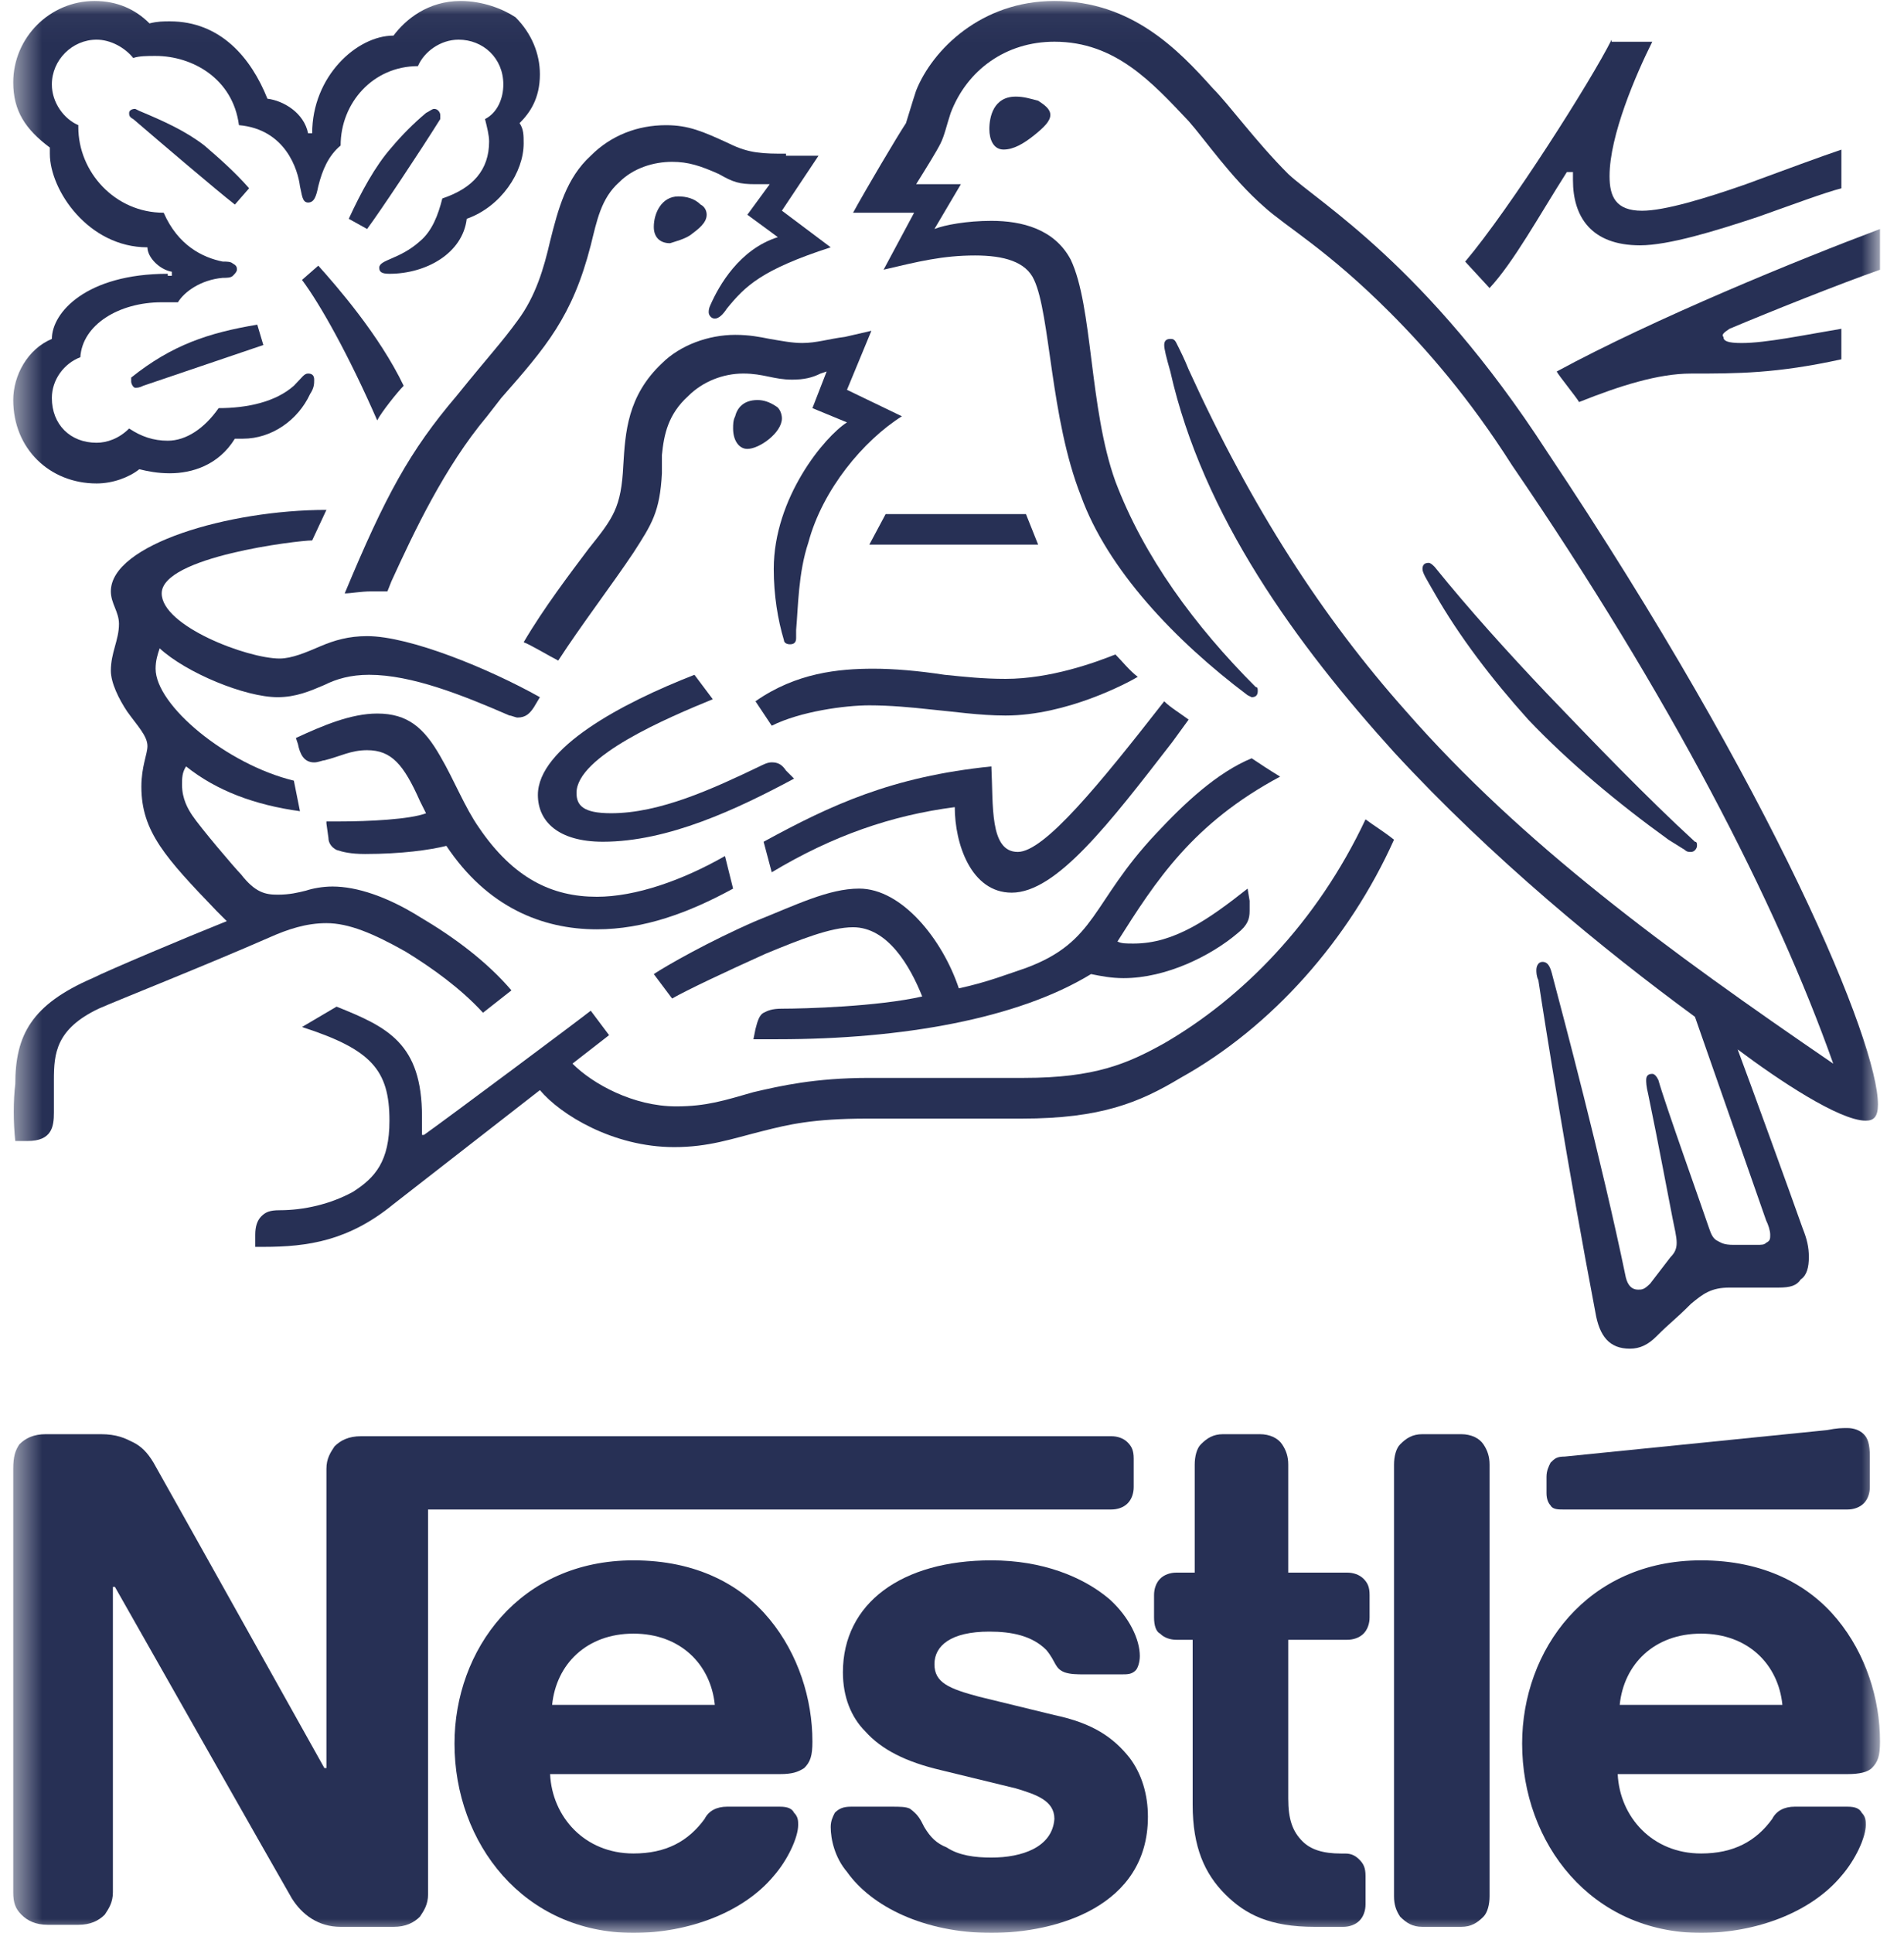 <svg xmlns="http://www.w3.org/2000/svg" width="68" height="69" viewBox="0 0 68 69" fill="none"><mask id="mask0_2708_2706" style="mask-type:luminance" maskUnits="userSpaceOnUse" x="0" y="0" width="68" height="70"><path d="M67.143 0.035H0.473V69.005H67.143V0.035Z" fill="white"></path></mask><g mask="url(#mask0_2708_2706)"><path d="M45.719 27.724C45.355 27.506 44.92 27.216 44.702 27.07C43.468 27.579 42.305 28.669 41.288 29.759C38.965 32.23 39.183 33.611 36.641 34.556C35.986 34.774 35.26 35.065 34.244 35.283C33.663 33.538 32.21 31.722 30.685 31.722C29.596 31.722 28.433 32.303 26.981 32.884C25.311 33.611 23.786 34.483 23.35 34.774L24.004 35.646C24.512 35.355 25.892 34.701 27.345 34.047C28.579 33.538 29.668 33.102 30.467 33.102C31.702 33.102 32.501 34.483 32.936 35.573C31.339 35.937 28.724 36.009 27.925 36.009C27.563 36.009 27.417 36.082 27.272 36.155C27.126 36.227 27.054 36.446 26.981 36.736L26.908 37.1H27.78C32.21 37.1 36.35 36.373 38.965 34.774C39.328 34.847 39.691 34.919 40.127 34.919C41.652 34.919 43.25 34.12 44.194 33.32C44.557 33.03 44.629 32.812 44.629 32.521C44.629 32.376 44.629 32.303 44.629 32.158L44.557 31.722C43.177 32.812 41.942 33.684 40.49 33.684C40.2 33.684 40.054 33.684 39.909 33.611C41.288 31.431 42.596 29.396 45.719 27.724Z" fill="#273055"></path><path d="M36.35 30.413C35.333 30.413 35.478 28.742 35.406 27.361C31.847 27.724 29.668 28.742 27.272 30.05L27.562 31.14C29.741 29.832 31.847 29.105 34.099 28.814C34.099 30.122 34.68 31.867 36.132 31.867C37.729 31.867 39.618 29.396 41.869 26.489L42.451 25.689C42.16 25.471 41.796 25.253 41.579 25.035C39.254 28.015 37.294 30.413 36.35 30.413Z" fill="#273055"></path><path d="M28.651 12.245C28.289 12.245 27.925 12.172 27.49 12.099C27.126 12.027 26.764 11.954 26.255 11.954C25.311 11.954 24.294 12.317 23.64 12.971C22.406 14.134 22.333 15.442 22.261 16.605C22.188 18.131 21.897 18.495 21.026 19.585C20.372 20.457 19.428 21.692 18.702 22.928C18.92 23.001 19.646 23.437 19.937 23.582C20.736 22.347 21.897 20.82 22.623 19.73C23.278 18.713 23.567 18.277 23.64 16.896C23.64 16.678 23.64 16.46 23.64 16.242C23.713 15.515 23.858 14.788 24.584 14.134C25.093 13.626 25.82 13.335 26.546 13.335C27.272 13.335 27.634 13.553 28.289 13.553C28.724 13.553 29.015 13.48 29.305 13.335L29.523 13.262L29.015 14.57L30.249 15.079C29.45 15.588 27.634 17.768 27.634 20.312C27.634 21.256 27.78 22.129 27.998 22.855C27.998 22.928 28.071 23.001 28.216 23.001C28.362 23.001 28.433 22.928 28.433 22.783V22.492C28.506 21.692 28.506 20.457 28.87 19.367C29.377 17.477 30.831 15.733 32.21 14.861L30.249 13.916L31.121 11.809L30.176 12.027C29.596 12.099 29.16 12.245 28.651 12.245Z" fill="#273055"></path><path d="M36.277 3.449C35.478 3.449 35.334 4.176 35.334 4.612C35.334 4.975 35.478 5.339 35.842 5.339C36.206 5.339 36.568 5.121 36.932 4.83C37.294 4.539 37.512 4.321 37.512 4.103C37.512 3.885 37.294 3.74 37.076 3.595C36.786 3.522 36.568 3.449 36.277 3.449Z" fill="#273055"></path><path d="M36.641 18.352H31.63L31.048 19.442H37.076L36.641 18.352Z" fill="#273055"></path><path d="M24.657 8.392C24.948 8.175 25.238 7.956 25.238 7.666C25.238 7.52 25.165 7.375 25.021 7.302C24.803 7.084 24.512 7.012 24.222 7.012C23.64 7.012 23.35 7.593 23.35 8.102C23.35 8.465 23.568 8.683 23.931 8.683C24.149 8.611 24.439 8.538 24.657 8.392Z" fill="#273055"></path><path d="M59.59 29.978L60.172 30.341C60.244 30.414 60.317 30.414 60.389 30.414C60.534 30.414 60.607 30.268 60.607 30.196C60.607 30.123 60.607 30.05 60.534 30.05C58.791 28.451 56.976 26.562 55.233 24.745C53.853 23.291 52.473 21.765 51.239 20.239C51.166 20.166 51.094 20.094 51.021 20.094C50.875 20.094 50.803 20.166 50.803 20.312C50.803 20.457 50.948 20.675 51.239 21.184C52.11 22.71 53.272 24.236 54.58 25.69C56.032 27.216 57.775 28.669 59.59 29.978Z" fill="#273055"></path><path d="M50.803 68.787H52.182C52.546 68.787 52.763 68.641 52.981 68.423C53.126 68.278 53.199 67.987 53.199 67.697V52.289C53.199 51.999 53.126 51.781 52.981 51.563C52.836 51.344 52.546 51.199 52.182 51.199H50.803C50.439 51.199 50.221 51.344 50.004 51.563C49.858 51.708 49.786 51.999 49.786 52.289V67.697C49.786 67.987 49.858 68.205 50.004 68.423C50.221 68.641 50.439 68.787 50.803 68.787Z" fill="#273055"></path><path d="M27.707 14.499C27.49 14.354 27.272 14.281 27.054 14.281C26.546 14.281 26.328 14.572 26.255 14.863C26.182 15.008 26.182 15.153 26.182 15.299C26.182 15.735 26.4 16.026 26.691 16.026C27.126 16.026 27.925 15.444 27.925 14.935C27.925 14.79 27.853 14.572 27.707 14.499Z" fill="#273055"></path><path d="M11.658 29.397L11.729 29.906C11.729 30.124 11.875 30.269 12.02 30.342C12.238 30.415 12.528 30.487 13.037 30.487C14.344 30.487 15.361 30.342 15.942 30.197C17.395 32.377 19.355 33.176 21.316 33.176C22.987 33.176 24.584 32.595 26.182 31.723L25.892 30.56C24.366 31.432 22.696 32.014 21.316 32.014C19.719 32.014 18.339 31.359 17.104 29.543C16.596 28.816 16.233 27.871 15.725 26.999C15.143 25.981 14.562 25.473 13.472 25.473C12.528 25.473 11.512 25.909 10.568 26.345L10.641 26.563C10.713 26.926 10.858 27.217 11.221 27.217C11.367 27.217 11.512 27.144 11.585 27.144C12.166 26.999 12.528 26.781 13.11 26.781C13.981 26.781 14.417 27.29 14.998 28.598L15.216 29.034C14.635 29.252 13.183 29.325 12.093 29.325H11.658V29.397Z" fill="#273055"></path><path d="M66.853 63.116C67.07 62.898 67.143 62.68 67.143 62.171C67.143 60.645 66.635 59.046 65.618 57.811C64.601 56.575 63.003 55.703 60.752 55.703C56.685 55.703 54.362 58.901 54.362 62.244C54.362 65.805 56.831 69.003 60.752 69.003C62.714 69.003 64.674 68.276 65.764 66.968C66.272 66.386 66.635 65.587 66.635 65.151C66.635 65.006 66.635 64.86 66.49 64.715C66.417 64.57 66.272 64.497 65.982 64.497H64.093C63.73 64.497 63.44 64.642 63.294 64.933C62.714 65.732 61.914 66.168 60.752 66.168C59.009 66.168 57.847 64.86 57.775 63.334H65.982C66.417 63.334 66.708 63.261 66.853 63.116ZM57.847 60.863C57.992 59.41 59.082 58.319 60.752 58.319C62.423 58.319 63.512 59.41 63.657 60.863H57.847Z" fill="#273055"></path><path d="M57.557 1.418C56.831 2.872 53.925 7.45 52.328 9.34L53.199 10.284C54.071 9.34 54.942 7.741 55.959 6.142H56.177C56.177 6.215 56.177 6.287 56.177 6.433C56.177 7.741 56.831 8.758 58.573 8.758C59.59 8.758 61.26 8.249 62.785 7.741C64.02 7.305 65.183 6.869 65.764 6.723V5.342C65.11 5.561 63.73 6.069 62.35 6.578C60.898 7.087 59.445 7.523 58.646 7.523C57.701 7.523 57.484 7.014 57.484 6.287C57.484 4.834 58.429 2.653 59.009 1.491H57.557V1.418Z" fill="#273055"></path><path d="M46.01 6.213C44.847 5.05 43.903 3.742 43.322 3.16C42.087 1.779 40.417 0.035 37.658 0.035C35.043 0.035 33.3 1.779 32.719 3.233C32.574 3.669 32.428 4.178 32.356 4.396C32.065 4.832 30.903 6.794 30.467 7.594H32.647L31.557 9.628C32.791 9.338 33.663 9.12 34.825 9.12C35.842 9.12 36.641 9.338 36.932 9.992C37.512 11.227 37.512 14.934 38.602 17.695C39.545 20.312 41.943 22.855 44.556 24.818L44.702 24.89C44.847 24.89 44.92 24.818 44.92 24.672C44.92 24.6 44.92 24.527 44.847 24.527C42.669 22.347 40.853 19.876 39.836 17.187C38.892 14.57 39.037 10.937 38.238 9.265C37.658 8.175 36.495 7.884 35.406 7.884C34.534 7.884 33.735 8.03 33.373 8.175L34.317 6.576H32.719C33.082 5.995 33.445 5.413 33.59 5.122C33.735 4.832 33.808 4.468 33.953 4.032C34.534 2.506 35.915 1.489 37.658 1.489C39.836 1.489 41.144 2.942 42.451 4.323C43.031 4.977 43.976 6.358 45.138 7.375C45.937 8.102 47.389 8.902 49.64 11.155C50.948 12.463 52.473 14.207 53.998 16.605C59.663 24.89 63.44 32.231 65.473 37.972C59.518 33.902 54.362 30.123 50.222 25.399C47.244 22.056 44.702 18.131 42.451 13.19C42.305 12.826 42.16 12.535 42.014 12.245C41.943 12.099 41.87 12.099 41.797 12.099C41.652 12.099 41.579 12.172 41.579 12.317C41.579 12.463 41.652 12.753 41.797 13.262C42.959 18.422 46.3 23.001 49.786 26.853C53.272 30.632 57.266 33.902 60.534 36.3L63.076 43.568C63.149 43.713 63.222 43.931 63.222 44.077C63.222 44.222 63.222 44.295 63.076 44.367C63.003 44.44 62.931 44.44 62.714 44.44H61.915C61.551 44.44 61.478 44.367 61.333 44.295C61.189 44.222 61.116 44.077 61.043 43.859C60.825 43.205 59.446 39.353 59.227 38.553C59.155 38.408 59.082 38.336 59.009 38.336C58.864 38.336 58.791 38.408 58.791 38.553C58.791 38.626 58.791 38.771 58.864 39.062C59.227 40.806 59.59 42.769 59.735 43.495C59.808 43.859 59.881 44.15 59.881 44.367C59.881 44.586 59.808 44.731 59.663 44.876L58.937 45.821C58.718 46.039 58.647 46.039 58.501 46.039C58.283 46.039 58.138 45.894 58.065 45.603C57.193 41.388 55.814 36.228 55.45 34.847C55.379 34.556 55.306 34.338 55.088 34.338C54.942 34.338 54.87 34.484 54.87 34.629C54.87 34.702 54.87 34.847 54.942 34.992C55.16 36.446 56.032 41.897 56.976 46.839C57.121 47.711 57.484 48.147 58.21 48.147C58.574 48.147 58.864 48.001 59.155 47.711C59.663 47.202 59.808 47.129 60.389 46.548C60.825 46.184 61.116 45.966 61.769 45.966H63.512C63.948 45.966 64.166 45.894 64.311 45.676C64.529 45.53 64.602 45.24 64.602 44.876C64.602 44.513 64.529 44.222 64.384 43.859C63.948 42.623 62.495 38.626 62.059 37.463C63.512 38.553 65.691 40.007 66.635 40.007C66.926 40.007 67.07 39.862 67.07 39.426C67.07 37.245 63.44 28.379 55.233 16.097C50.948 9.483 47.098 7.23 46.01 6.213Z" fill="#273055"></path><path d="M61.769 11.737C63.149 11.155 65.691 10.138 67.143 9.629V8.176C64.239 9.266 59.082 11.373 55.596 13.263C55.668 13.408 56.322 14.208 56.395 14.353C57.847 13.772 59.227 13.336 60.389 13.336C62.059 13.336 63.44 13.336 65.763 12.827V11.737C64.456 11.955 63.076 12.246 62.205 12.246C61.697 12.246 61.551 12.173 61.551 12.028C61.478 11.955 61.551 11.882 61.769 11.737Z" fill="#273055"></path><path d="M28.071 5.486C27.272 5.486 26.764 5.486 26.037 5.123C25.093 4.687 24.584 4.469 23.786 4.469C22.769 4.469 21.824 4.832 21.098 5.559C20.227 6.358 19.937 7.448 19.646 8.611C19.428 9.556 19.138 10.573 18.484 11.446C17.903 12.245 17.54 12.608 16.305 14.135C14.635 16.097 13.763 17.696 12.311 21.184C12.528 21.184 12.892 21.112 13.255 21.112C13.472 21.112 13.618 21.112 13.836 21.112L13.981 20.748C14.78 19.004 15.87 16.678 17.395 14.861L17.903 14.207C19.501 12.39 20.445 11.3 21.098 8.757C21.316 7.884 21.462 7.085 22.115 6.504C22.623 5.995 23.35 5.777 24.004 5.777C24.584 5.777 25.021 5.922 25.674 6.213C26.182 6.504 26.4 6.576 26.981 6.576C27.199 6.576 27.345 6.576 27.49 6.576L26.691 7.666L27.78 8.466C26.4 8.902 25.674 10.21 25.383 10.864C25.311 11.009 25.311 11.082 25.311 11.155C25.311 11.228 25.383 11.373 25.529 11.373C25.674 11.373 25.82 11.228 25.965 11.009C26.618 10.21 27.199 9.629 29.668 8.829L27.925 7.521L29.233 5.559H28.071V5.486Z" fill="#273055"></path><path d="M5.992 9.774C3.087 9.774 1.852 11.155 1.852 12.099C0.981 12.463 0.473 13.408 0.473 14.28C0.473 16.024 1.78 17.259 3.45 17.259C4.032 17.259 4.612 17.041 4.976 16.751C5.266 16.823 5.629 16.896 6.065 16.896C6.863 16.896 7.808 16.605 8.388 15.661C8.461 15.661 8.534 15.661 8.679 15.661C9.696 15.661 10.641 15.007 11.076 14.062C11.221 13.844 11.221 13.698 11.221 13.553C11.221 13.408 11.149 13.335 11.003 13.335C10.858 13.335 10.786 13.48 10.495 13.771C9.842 14.352 8.825 14.57 7.808 14.57C7.3 15.297 6.646 15.733 5.992 15.733C5.484 15.733 5.048 15.588 4.612 15.297C4.249 15.661 3.814 15.806 3.45 15.806C2.506 15.806 1.852 15.152 1.852 14.207C1.852 13.553 2.289 12.972 2.869 12.753C2.942 11.591 4.249 10.791 5.775 10.791C5.992 10.791 6.137 10.791 6.355 10.791C6.574 10.428 7.154 9.992 7.953 9.919C8.099 9.919 8.244 9.919 8.317 9.846C8.388 9.774 8.461 9.701 8.461 9.628C8.461 9.556 8.461 9.483 8.317 9.41C8.244 9.338 8.099 9.338 7.953 9.338C7.227 9.192 6.355 8.756 5.846 7.594C4.104 7.594 2.797 6.14 2.797 4.541V4.468C2.289 4.25 1.852 3.669 1.852 3.015C1.852 2.143 2.578 1.416 3.45 1.416C3.959 1.416 4.467 1.707 4.758 2.07C4.976 1.997 5.266 1.997 5.557 1.997C6.863 1.997 8.317 2.797 8.534 4.468C10.204 4.614 10.641 6.067 10.713 6.649C10.786 6.939 10.786 7.23 11.003 7.23C11.221 7.23 11.294 7.012 11.367 6.649C11.512 6.067 11.729 5.559 12.165 5.195C12.165 3.669 13.328 2.361 14.926 2.361C15.143 1.852 15.724 1.416 16.378 1.416C17.249 1.416 17.976 2.07 17.976 3.015C17.976 3.524 17.757 4.032 17.322 4.25C17.395 4.541 17.468 4.832 17.468 5.05C17.468 6.067 16.886 6.721 15.797 7.085C15.652 7.666 15.434 8.248 14.998 8.611C14.271 9.265 13.545 9.265 13.545 9.556C13.545 9.701 13.618 9.774 13.909 9.774C15.215 9.774 16.523 9.047 16.669 7.811C17.903 7.375 18.702 6.14 18.702 5.122C18.702 4.832 18.702 4.614 18.556 4.396C18.92 4.032 19.282 3.524 19.282 2.652C19.282 1.925 18.992 1.198 18.412 0.617C17.976 0.326 17.249 0.035 16.451 0.035C15.288 0.035 14.489 0.689 14.054 1.271C12.746 1.271 11.149 2.724 11.149 4.759H11.003C10.858 4.032 10.132 3.596 9.551 3.524C8.97 2.07 7.88 0.762 6.065 0.762C5.846 0.762 5.629 0.762 5.339 0.835C4.831 0.326 4.176 0.035 3.377 0.035C1.78 0.035 0.473 1.343 0.473 2.942C0.473 3.96 0.908 4.614 1.78 5.268V5.486C1.78 6.794 3.16 8.829 5.266 8.829C5.266 9.192 5.702 9.628 6.137 9.701V9.846H5.992V9.774Z" fill="#273055"></path><path d="M35.406 66.314C34.825 66.314 34.243 66.241 33.808 65.95C33.444 65.805 33.227 65.587 33.009 65.224C32.864 64.933 32.791 64.788 32.501 64.57C32.356 64.497 32.137 64.497 31.847 64.497H30.394C30.105 64.497 29.959 64.57 29.814 64.715C29.741 64.86 29.668 65.006 29.668 65.224C29.668 65.66 29.814 66.314 30.249 66.823C31.12 68.058 33.009 69.003 35.406 69.003C37.729 69.003 40.997 68.058 40.997 64.86C40.997 64.061 40.78 63.334 40.344 62.753C39.763 62.026 39.037 61.517 37.657 61.227L34.97 60.572C33.881 60.282 33.373 60.064 33.373 59.41C33.373 58.755 33.953 58.247 35.333 58.247C36.132 58.247 36.858 58.392 37.367 58.901C37.729 59.337 37.657 59.555 38.02 59.7C38.238 59.773 38.456 59.773 38.746 59.773H40.054C40.271 59.773 40.417 59.773 40.562 59.628C40.635 59.555 40.708 59.337 40.708 59.119C40.708 58.537 40.344 57.738 39.618 57.084C38.674 56.285 37.221 55.703 35.406 55.703C32.21 55.703 30.104 57.229 30.104 59.7C30.104 60.572 30.394 61.299 30.902 61.808C31.484 62.462 32.356 62.898 33.59 63.189L36.277 63.843C37.003 64.061 37.657 64.279 37.657 64.933C37.584 65.95 36.495 66.314 35.406 66.314Z" fill="#273055"></path><path d="M10.786 9.993C11.439 10.865 12.456 12.682 13.472 15.008C13.618 14.717 14.199 13.99 14.417 13.772C13.545 11.955 12.02 10.211 11.367 9.484L10.786 9.993Z" fill="#273055"></path><path d="M27.562 25.907C28.579 25.398 30.176 25.18 31.048 25.18C31.774 25.18 32.574 25.253 33.227 25.326C34.026 25.398 34.97 25.544 35.914 25.544C38.093 25.544 40.271 24.381 40.635 24.163C40.344 23.945 40.054 23.581 39.836 23.363C39.11 23.654 37.512 24.235 35.914 24.235C35.115 24.235 34.461 24.163 33.735 24.09C32.791 23.945 31.919 23.872 31.193 23.872C29.959 23.872 28.433 24.017 26.981 25.035L27.562 25.907Z" fill="#273055"></path><path d="M25.456 24.962L24.802 24.09C22.188 25.107 19.21 26.706 19.21 28.378C19.21 29.323 19.937 30.049 21.534 30.049C23.858 30.049 26.327 28.887 28.36 27.796L28.07 27.506C27.925 27.288 27.78 27.215 27.561 27.215C27.417 27.215 27.272 27.288 27.126 27.36C25.456 28.16 23.567 29.032 21.824 29.032C20.808 29.032 20.59 28.741 20.59 28.305C20.59 26.997 23.858 25.616 25.456 24.962Z" fill="#273055"></path><path d="M48.115 58.539C48.333 58.539 48.55 58.467 48.696 58.321C48.841 58.176 48.914 57.958 48.914 57.74V56.941C48.914 56.65 48.841 56.505 48.696 56.359C48.55 56.214 48.333 56.141 48.115 56.141H46.009V52.289C46.009 51.999 45.936 51.781 45.791 51.563C45.646 51.344 45.355 51.199 44.992 51.199H43.685C43.322 51.199 43.104 51.344 42.886 51.563C42.74 51.708 42.668 51.999 42.668 52.289V56.141H42.014C41.796 56.141 41.579 56.214 41.434 56.359C41.288 56.505 41.216 56.723 41.216 56.941V57.74C41.216 58.031 41.288 58.249 41.434 58.321C41.579 58.467 41.796 58.539 42.014 58.539H42.595V64.426C42.595 65.952 43.031 66.897 43.757 67.624C44.484 68.351 45.355 68.787 46.953 68.787H47.97C48.188 68.787 48.406 68.714 48.55 68.569C48.696 68.423 48.769 68.205 48.769 67.987V66.97C48.769 66.679 48.696 66.534 48.55 66.388C48.406 66.243 48.261 66.17 48.042 66.17H47.897C47.244 66.17 46.807 66.025 46.518 65.734C46.154 65.371 46.009 64.935 46.009 64.208V58.539H48.115Z" fill="#273055"></path><path d="M65.982 53.888C66.199 53.888 66.417 53.815 66.562 53.669C66.708 53.524 66.78 53.306 66.78 53.088V51.998C66.78 51.562 66.708 51.344 66.562 51.199C66.417 51.053 66.199 50.98 65.982 50.98C65.763 50.98 65.618 50.98 65.254 51.053L55.886 51.998C55.596 51.998 55.523 52.071 55.377 52.216C55.305 52.361 55.232 52.507 55.232 52.725V53.306C55.232 53.524 55.305 53.669 55.377 53.742C55.45 53.888 55.668 53.888 55.814 53.888H65.982Z" fill="#273055"></path><path d="M48.769 29.25C47.026 32.956 44.339 35.645 41.579 37.244C40.272 37.971 39.11 38.48 36.568 38.48H31.049C29.088 38.48 27.852 38.77 26.908 38.989C25.892 39.279 25.238 39.497 24.149 39.497C22.624 39.497 21.171 38.698 20.445 37.971L21.753 36.954L21.098 36.081C20.736 36.372 16.16 39.788 15.143 40.515H15.071C15.071 40.297 15.071 40.079 15.071 39.861C15.071 37.244 13.836 36.663 12.02 35.936L10.786 36.663C13.255 37.462 13.909 38.189 13.909 40.006C13.909 41.46 13.401 42.041 12.602 42.55C11.803 42.986 10.859 43.204 9.987 43.204C9.624 43.204 9.478 43.276 9.333 43.422C9.188 43.567 9.116 43.785 9.116 44.076V44.512H9.405C11.004 44.512 12.456 44.294 14.054 42.986L19.283 38.916C20.009 39.788 21.897 40.951 24.076 40.951C25.311 40.951 26.109 40.66 27.272 40.369C28.143 40.151 29.015 39.933 30.976 39.933H36.495C39.328 39.933 40.708 39.352 42.16 38.48C45.428 36.663 48.188 33.538 49.786 29.977C49.422 29.686 49.06 29.468 48.769 29.25Z" fill="#273055"></path><path d="M0.546 40.733H0.981C1.852 40.733 1.925 40.224 1.925 39.715C1.925 39.352 1.925 38.989 1.925 38.552C1.925 37.608 1.998 36.736 3.523 36.009C4.177 35.718 7.3 34.483 9.624 33.465C10.277 33.174 10.931 32.956 11.658 32.956C12.456 32.956 13.328 33.32 14.489 33.974C15.434 34.555 16.451 35.282 17.25 36.154L18.266 35.355C17.395 34.337 16.233 33.465 14.998 32.738C13.836 32.012 12.746 31.648 11.875 31.648C11.512 31.648 11.149 31.721 10.931 31.794C10.641 31.866 10.35 31.939 9.915 31.939C9.478 31.939 9.116 31.866 8.607 31.212C8.39 30.994 7.154 29.541 6.864 29.105C6.719 28.887 6.501 28.523 6.501 28.014C6.501 27.796 6.501 27.578 6.646 27.36C7.735 28.232 9.116 28.741 10.713 28.959L10.495 27.869C8.099 27.288 5.557 25.18 5.557 23.872C5.557 23.581 5.629 23.363 5.702 23.145C6.646 24.017 8.752 24.889 9.915 24.889C10.568 24.889 11.076 24.671 11.585 24.453C12.02 24.235 12.529 24.09 13.183 24.09C14.708 24.09 16.523 24.817 18.194 25.543C18.266 25.543 18.412 25.616 18.484 25.616C18.774 25.616 18.92 25.471 19.065 25.253L19.282 24.889C17.468 23.872 14.635 22.709 13.11 22.709C12.456 22.709 11.947 22.855 11.44 23.072C10.931 23.29 10.423 23.509 9.987 23.509C8.825 23.509 5.775 22.346 5.775 21.183C5.775 19.875 10.641 19.293 11.149 19.293L11.658 18.203C8.171 18.203 3.959 19.439 3.959 21.11C3.959 21.546 4.249 21.837 4.249 22.273C4.249 22.855 3.959 23.29 3.959 23.945C3.959 24.381 4.249 24.962 4.54 25.398C4.903 25.907 5.266 26.27 5.266 26.634C5.266 26.924 5.049 27.36 5.049 28.087C5.049 29.686 5.919 30.631 7.735 32.52L8.099 32.884C6.646 33.465 3.886 34.628 3.306 34.919C1.126 35.863 0.546 36.954 0.546 38.698C0.473 39.279 0.473 40.079 0.546 40.733Z" fill="#273055"></path><path d="M15.724 4.105C15.724 4.032 15.652 3.887 15.506 3.887C15.434 3.887 15.361 3.959 15.216 4.032C14.78 4.396 14.345 4.832 13.981 5.268C13.401 5.922 12.892 6.866 12.456 7.811L13.11 8.175C13.546 7.593 14.998 5.413 15.724 4.25C15.724 4.25 15.724 4.177 15.724 4.105Z" fill="#273055"></path><path d="M0.473 67.551C0.473 67.915 0.545 68.133 0.764 68.351C0.981 68.569 1.272 68.714 1.707 68.714H2.797C3.233 68.714 3.523 68.569 3.741 68.351C3.886 68.133 4.032 67.915 4.032 67.551V56.65H4.104C4.104 56.65 10.204 67.406 10.422 67.769C10.786 68.351 11.367 68.787 12.165 68.787H14.054C14.489 68.787 14.78 68.641 14.998 68.423C15.143 68.205 15.288 67.987 15.288 67.624V53.888H39.691C39.909 53.888 40.127 53.816 40.271 53.67C40.417 53.525 40.489 53.307 40.489 53.089V52.071C40.489 51.781 40.417 51.635 40.271 51.49C40.127 51.344 39.909 51.272 39.691 51.272H12.892C12.456 51.272 12.165 51.417 11.947 51.635C11.802 51.853 11.658 52.071 11.658 52.435V63.118H11.585C11.585 63.118 5.775 52.725 5.484 52.217C5.266 51.853 5.048 51.635 4.758 51.49C4.467 51.344 4.176 51.199 3.595 51.199H1.635C1.199 51.199 0.908 51.344 0.691 51.563C0.545 51.781 0.473 51.999 0.473 52.435V67.551Z" fill="#273055"></path><path d="M28.724 63.116C28.942 62.898 29.015 62.68 29.015 62.171C29.015 60.645 28.506 59.046 27.489 57.811C26.473 56.575 24.875 55.703 22.623 55.703C18.556 55.703 16.232 58.901 16.232 62.244C16.232 65.805 18.702 69.003 22.623 69.003C24.584 69.003 26.546 68.276 27.634 66.968C28.143 66.386 28.506 65.587 28.506 65.151C28.506 65.006 28.506 64.86 28.36 64.715C28.288 64.57 28.143 64.497 27.852 64.497H25.964C25.601 64.497 25.31 64.642 25.165 64.933C24.584 65.732 23.785 66.168 22.623 66.168C20.88 66.168 19.719 64.86 19.646 63.334H27.852C28.288 63.334 28.506 63.261 28.724 63.116ZM19.719 60.863C19.864 59.41 20.953 58.319 22.623 58.319C24.293 58.319 25.383 59.41 25.529 60.863H19.719Z" fill="#273055"></path><path d="M4.685 13.625C4.685 13.697 4.758 13.843 4.83 13.843C4.903 13.843 4.976 13.843 5.121 13.77L9.405 12.317L9.188 11.59C7.445 11.881 6.137 12.317 4.685 13.479C4.685 13.479 4.685 13.552 4.685 13.625Z" fill="#273055"></path><path d="M7.3 5.195C6.646 4.686 5.847 4.323 4.976 3.959L4.83 3.887C4.685 3.887 4.612 3.959 4.612 4.032C4.612 4.105 4.612 4.177 4.758 4.25C5.775 5.122 7.735 6.794 8.389 7.303L8.897 6.721C8.389 6.14 7.808 5.631 7.3 5.195Z" fill="#273055"></path></g></svg>
